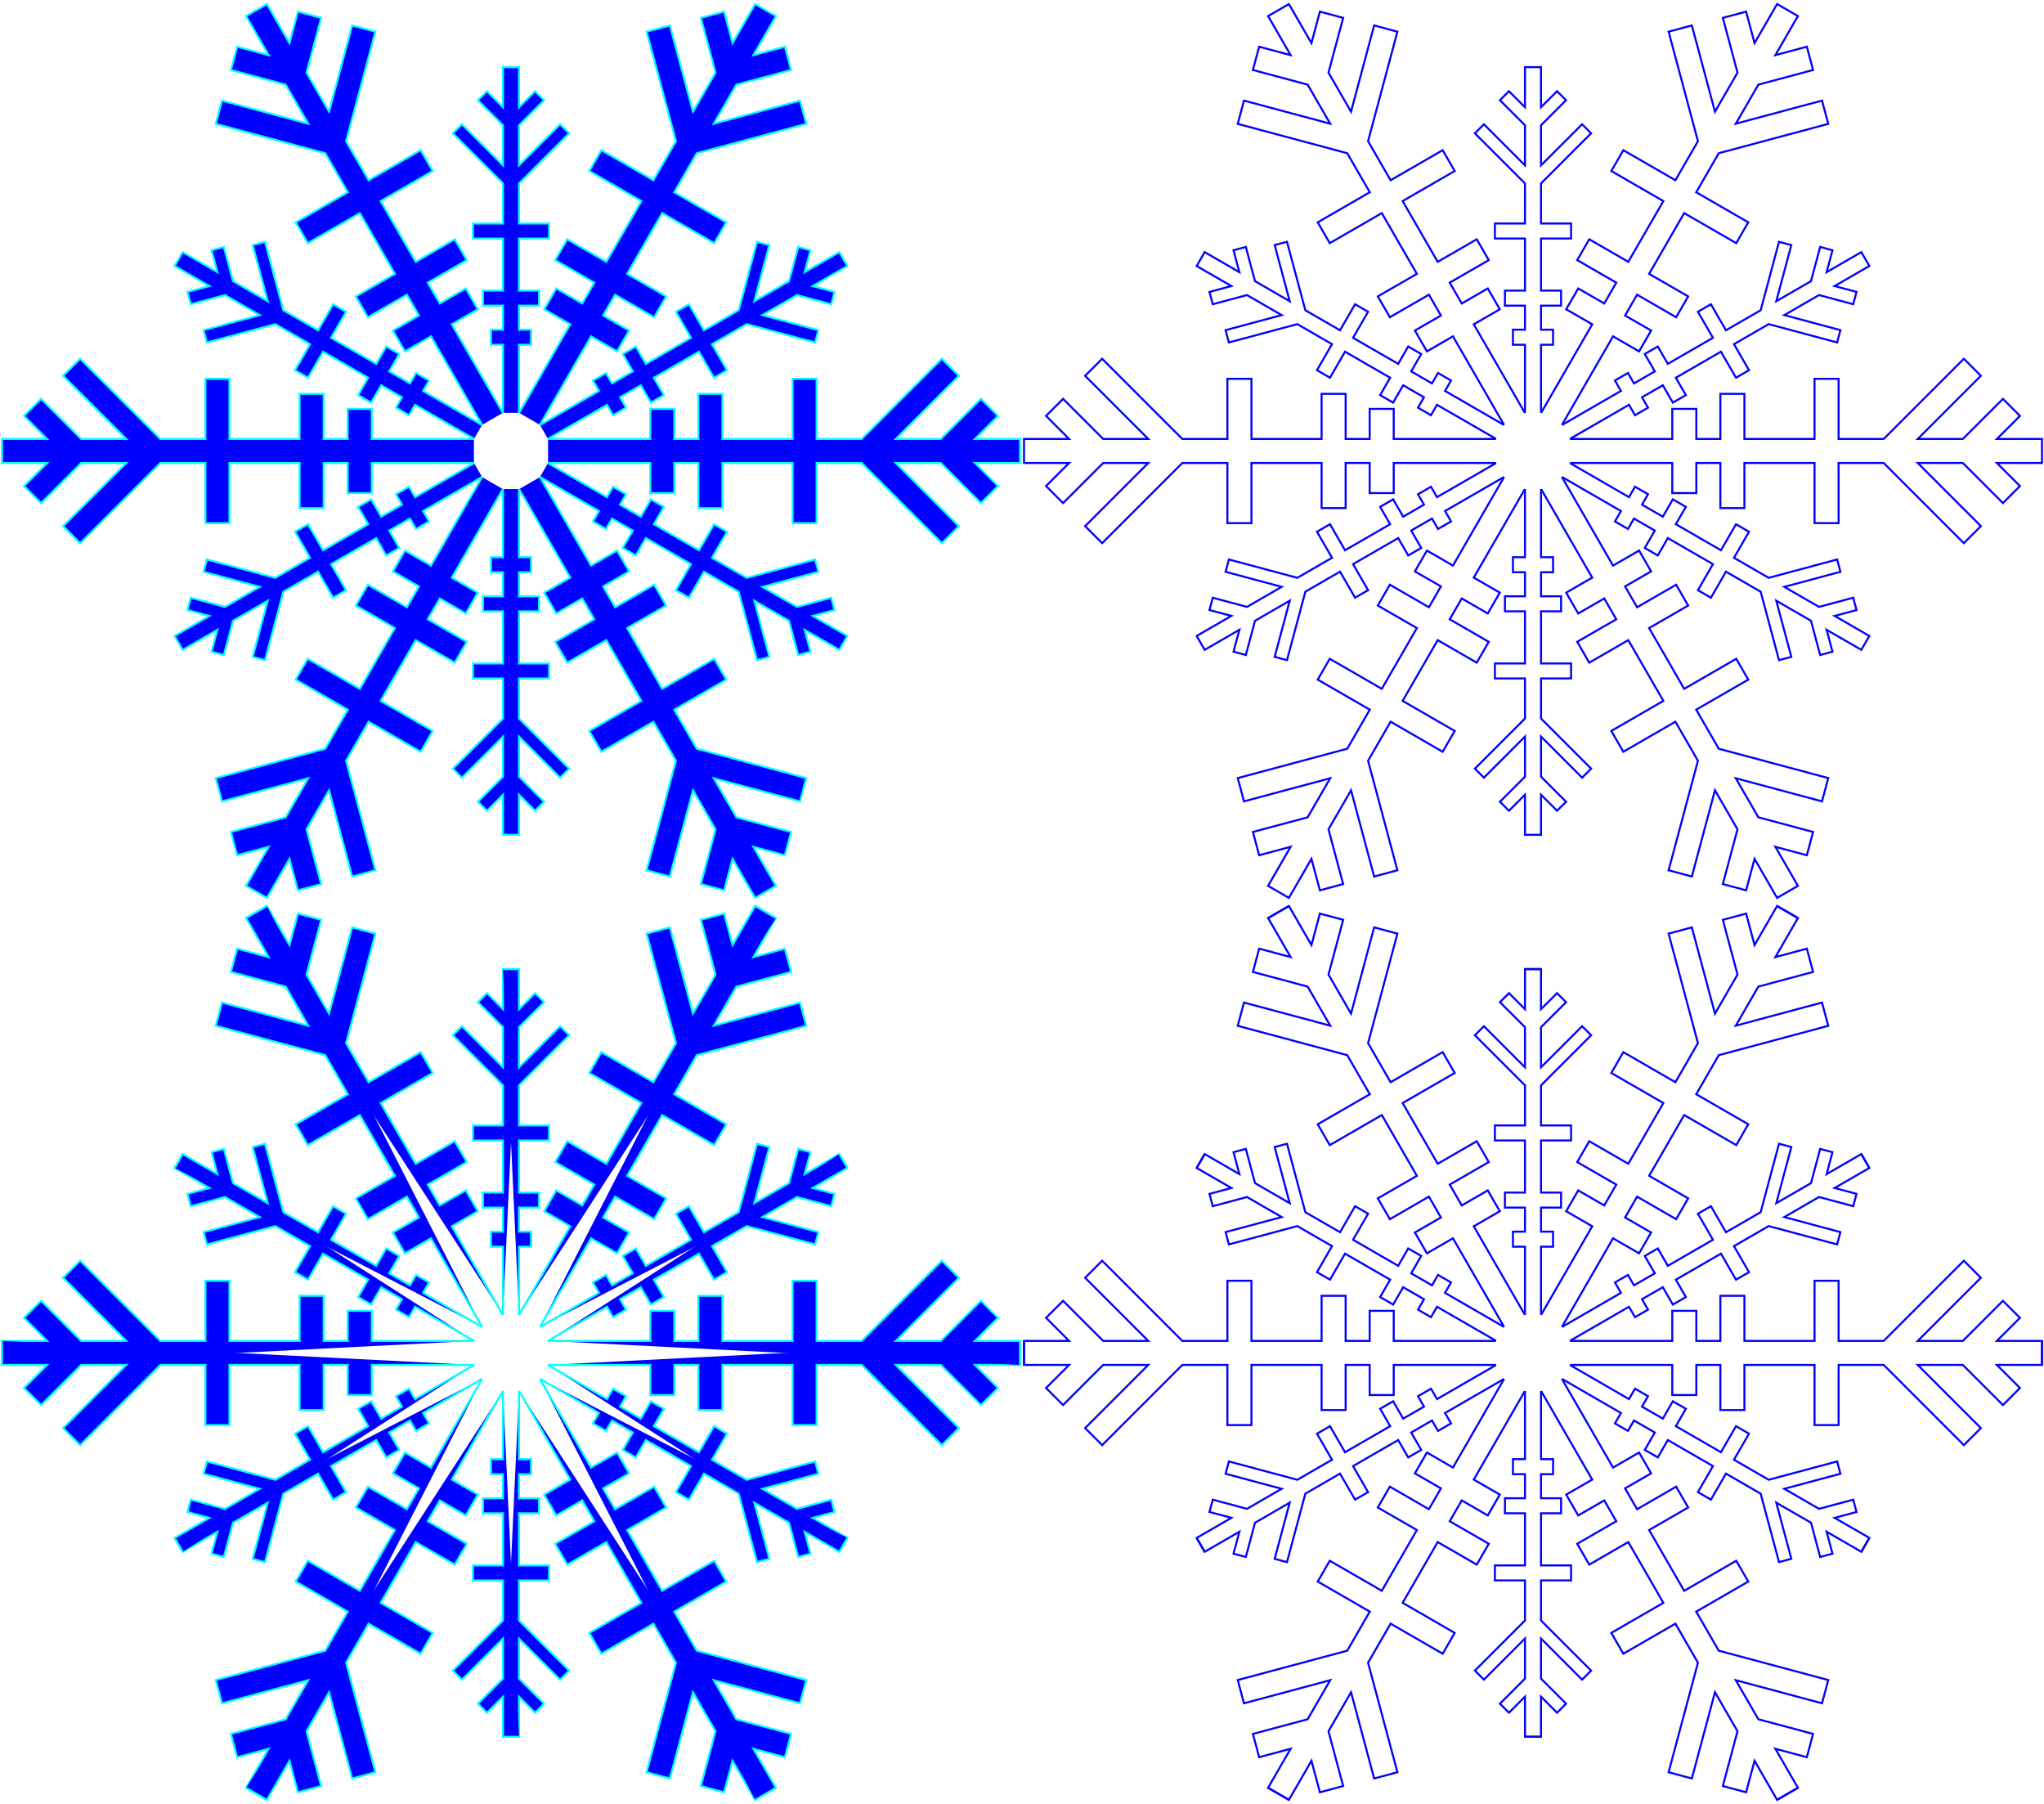 <?xml version="1.0" encoding="UTF-8"?>
<svg version="1.1" viewBox="-510 -450 2040 1800" xmlns="http://www.w3.org/2000/svg" xmlns:xlink="http://www.w3.org/1999/xlink">
<defs>
<path id="a" d="m37 12h102v30h24v-30h24v45h24v-45h70v60h24v-60h45l80 80 17-17-63-63h45l40 40 17-17-23-23h45v-24h-45l23-23-17-17-40 40h-45l63-63-17-17-80 80h-45v-60h-24v60h-70v-45h-24v45h-24v-30h-24v30h-102"/>
<path id="m" d="m38 8h68v12h15v-12h24v20h15v-20h52v30h15v-30h40l50 50 9-9-41-41h40l25 25 9-9-16-16h40v-16h-40l16-16-9-9-25 25h-40l41-41-9-9-50 50h-40v-30h-15v30h-52v-20h-15v20h-24v-12h-15v12h-68"/>
<g id="s">
<use xlink:href="#a"/>
<use transform="rotate(30)" xlink:href="#m"/>
</g>
<g id="t">
<use xlink:href="#s"/>
<use transform="rotate(-60)" xlink:href="#s"/>
<use transform="rotate(60)" xlink:href="#s"/>
<use transform="rotate(240)" xlink:href="#s"/>
<use transform="rotate(120)" xlink:href="#s"/>
<use transform="rotate(180)" xlink:href="#s"/>
</g>
<path id="d" d="m37 12h102v30h24v-30h24v45h24v-45h70v60h24v-60h45l80 80 17-17-63-63h45l40 40 17-17-23-23h45v-24"/>
<path id="e" d="m38 8h68v12h15v-12h24v20h15v-20h52v30h15v-30h40l50 50 9-9-41-41h40l25 25 9-9-16-16h40v-16"/>
<g id="f">
<use xlink:href="#d"/>
<use transform="scale(1,-1)" xlink:href="#d"/>
<use transform="rotate(30) scale(1,-1)" xlink:href="#e"/>
<use transform="rotate(30)" xlink:href="#e"/>
</g>
<g id="g">
<use xlink:href="#f"/>
<use transform="rotate(-60)" xlink:href="#f"/>
<use transform="rotate(60)" xlink:href="#f"/>
<use transform="rotate(240)" xlink:href="#f"/>
<use transform="rotate(120)" xlink:href="#f"/>
<use transform="rotate(180)" xlink:href="#f"/>
</g>
</defs>
<use fill="#00f" stroke="#0ff" stroke-width="2" xlink:href="#t"/>
<use transform="translate(1020)" fill="none" stroke="#00f" stroke-width="2" xlink:href="#t"/>
<use transform="translate(0,900)" fill="#00f" stroke="#0ff" stroke-width="2" xlink:href="#g"/>
<use transform="translate(1020,900)" fill="none" stroke="#00f" stroke-width="2" xlink:href="#g"/>
</svg>
